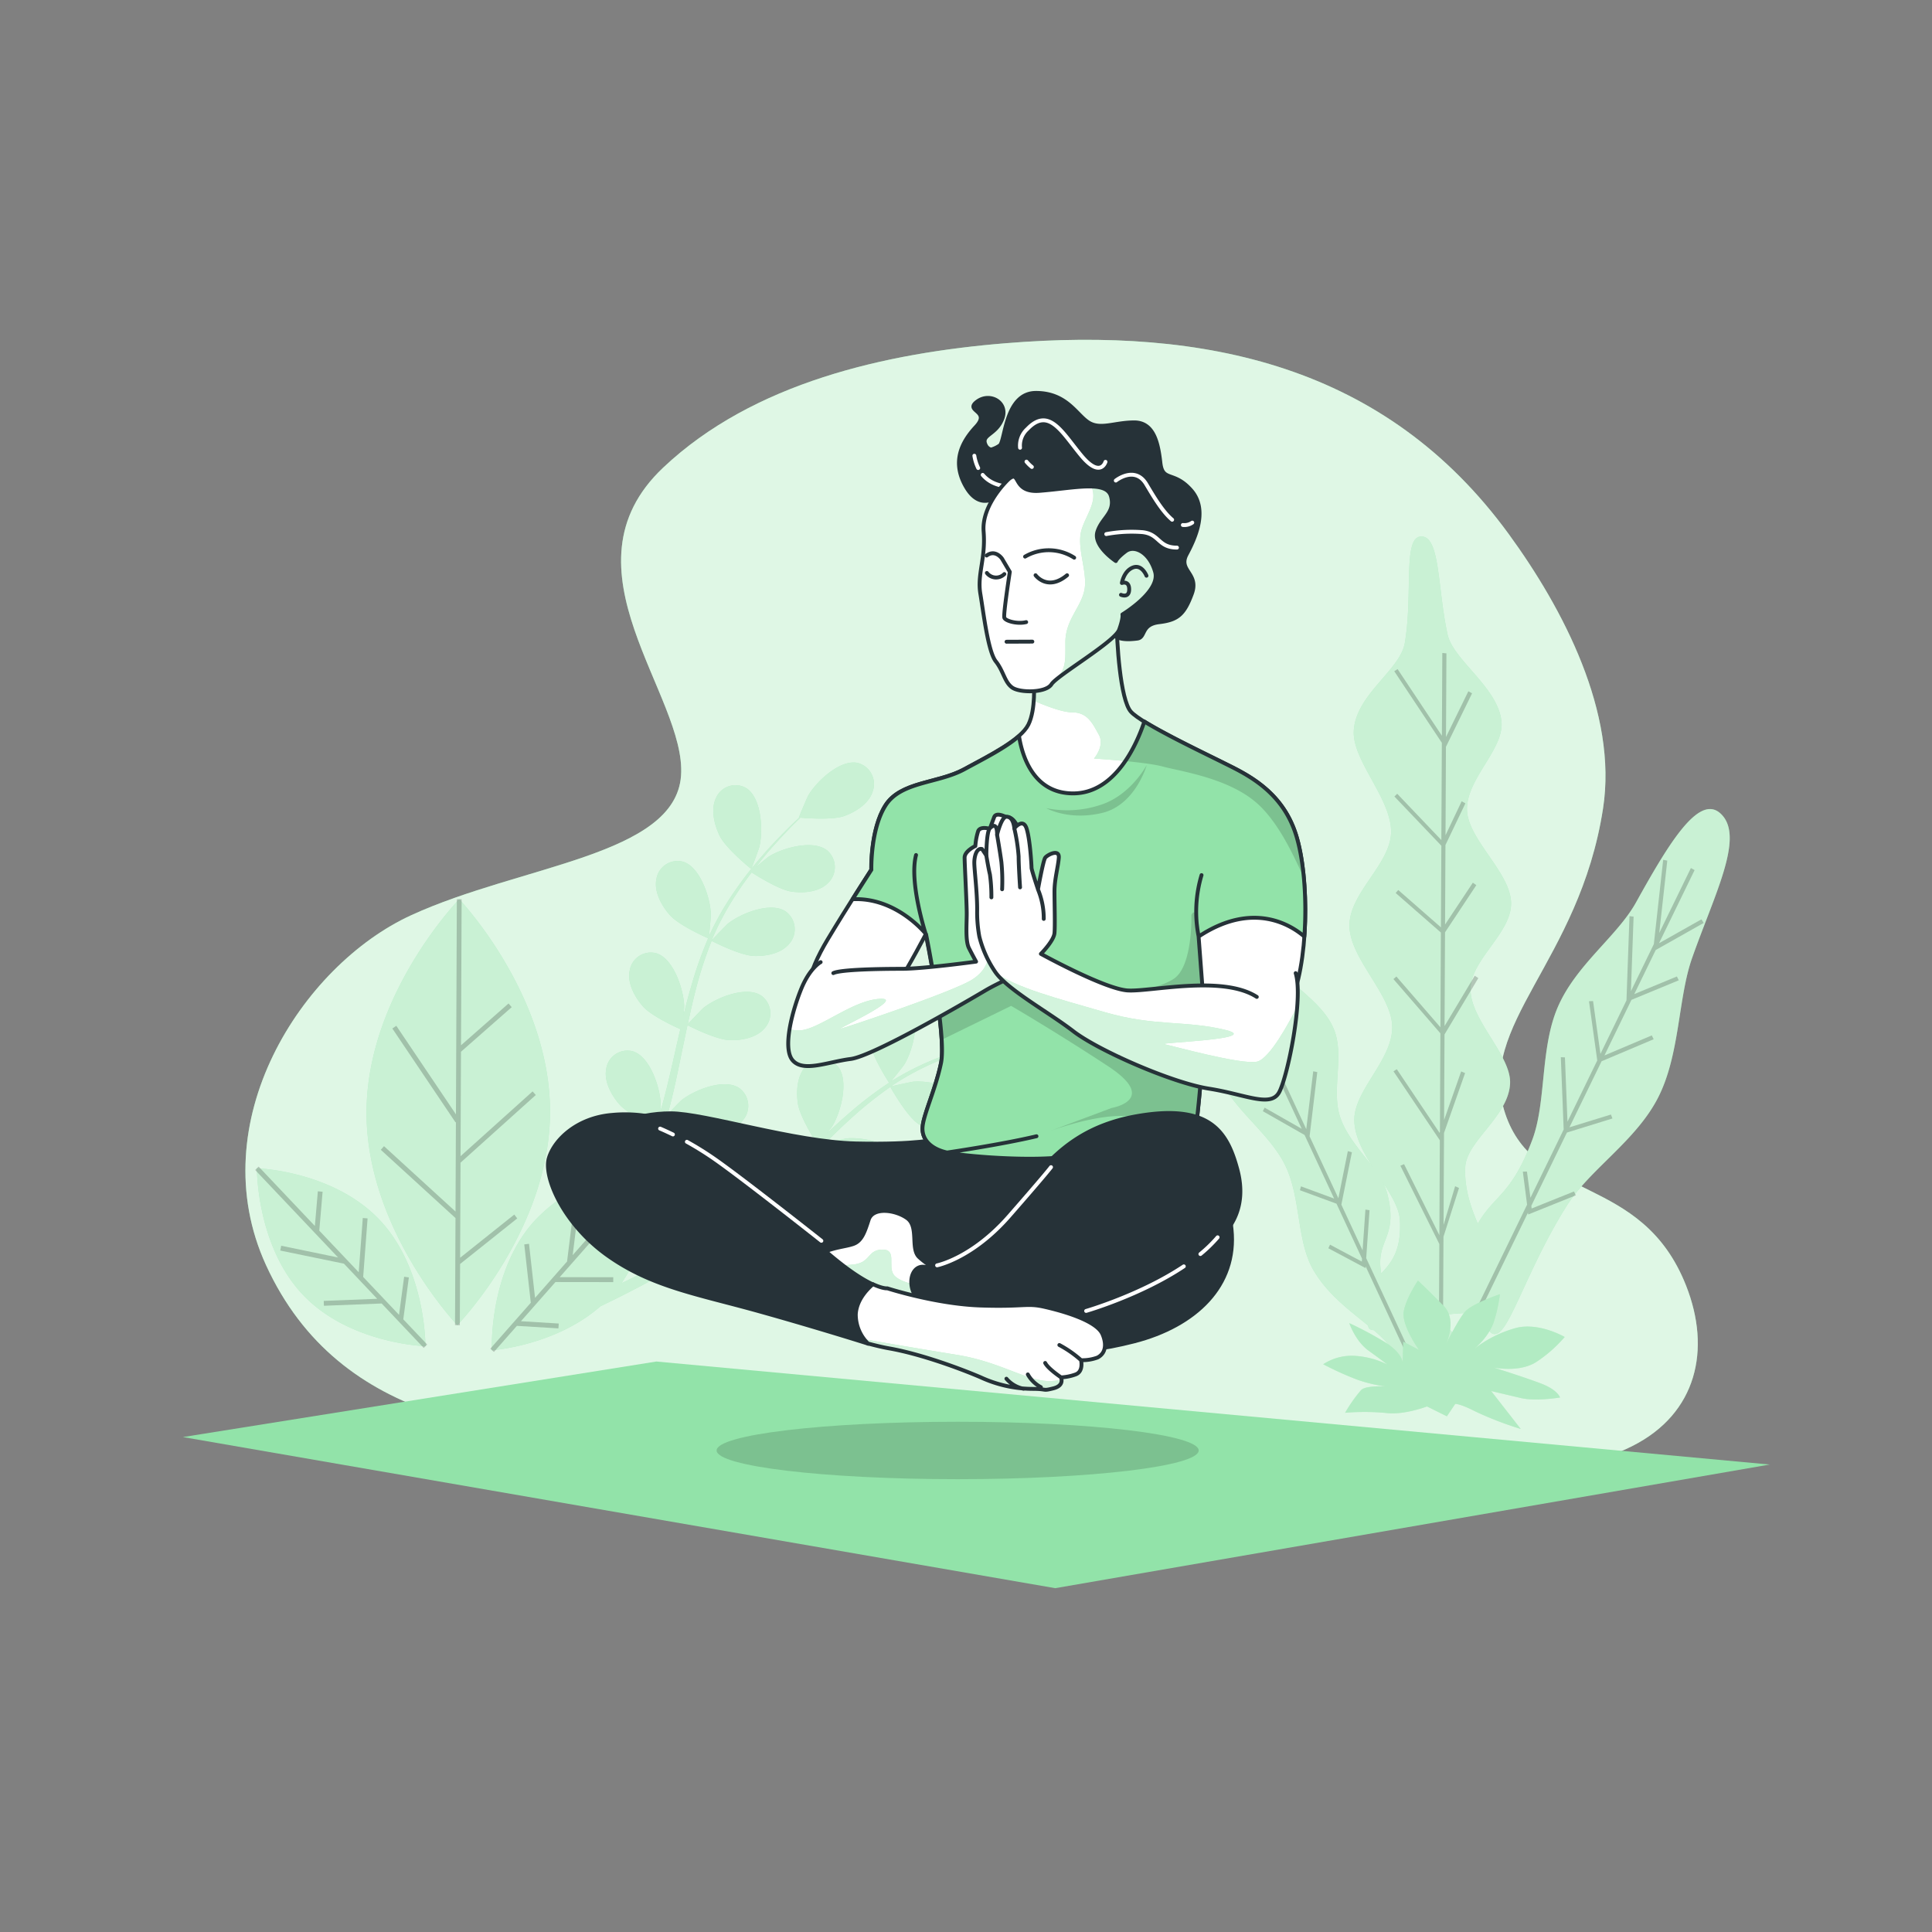 <svg xmlns="http://www.w3.org/2000/svg" viewBox="0 0 500 500"><rect x="0" y="0" width="500" height="500" fill="#808080" stroke="none"/><defs><clipPath id="a"><path fill="#fff" stroke="#263238" stroke-linecap="round" stroke-linejoin="round" d="M267.55 176.53s.56 7.06-1.41 11-9.89 7.91-16.67 11.58-16.38 3.11-20.33 9.32-3.67 16.66-3.67 16.66-6.22 9.61-11.3 18.08-7.91 17.23-1.41 22 14.4-2.26 18.64-9 8.19-14.4 8.19-14.4 5.41 26.23 3.95 33.32-4.8 13.84-4.8 17 2.54 5.37 6.5 6.21 17.51 2 26.83 1.42 35.87-2.26 37-5.94 2.82-29.09 2.82-29.09 16.66 5.65 21.75-4.51 5.36-33 1.69-44.35-13-15.53-18.64-18.35-21.18-10.17-24-13.28-3.69-18.41-3.69-23.49-.56-.28-5.93 3.67-15.52 12.15-15.52 12.15z"/></clipPath><clipPath id="b"><path fill="#92e3a9" stroke="#263238" stroke-linecap="round" stroke-linejoin="round" d="M316.69 197.43c-4.4-2.21-14.82-7.16-20.53-10.7-1.88 5.64-7.4 18.6-18.44 18.6-10.18 0-13.17-9.52-14-14.85-3.38 3-9.11 5.88-14.21 8.64-6.77 3.67-16.38 3.11-20.33 9.32s-3.67 16.66-3.67 16.66-2.1 3.25-4.85 7.62c11.41-.57 19 9.05 19 9.05s5.34 26.23 3.88 33.32-4.8 13.84-4.8 17 2.54 5.37 6.5 6.21 17.51 2 26.83 1.42 35.87-2.26 37-5.94 2.82-29.09 2.82-29.09l-1.69-22.31c14.19-9.38 24.11-2.81 27.36 0 .7-9.59-.1-20-2.23-26.56-3.67-11.33-12.99-15.57-18.64-18.39z"/></clipPath><clipPath id="c"><path fill="#fff" stroke="#263238" stroke-linecap="round" stroke-linejoin="round" d="M212.38 249s-2.79 1.48-5 6.87-5 15.4-2.23 18.56 9.1.37 15-.37 30.63-15.22 34.71-17.64 7.43-3.34 8.73-5.57.93-10.21 1.11-14.11-.74-21.35-.74-21.35-1.3-4.27-3.53-3.9c0 0-2.6-1.48-3.15 0l-1.12 3s-2.41-.74-3 .56a16.49 16.49 0 0 0-.74 3.9s-2.78 1.3-2.78 3 .55 11.7.55 14.48-.37 7.06.56 8.91 1.86 3.53 1.86 3.53-13.56 1.86-19.31 1.86-15.78.18-17.64 1.11"/></clipPath><clipPath id="d"><path fill="#fff" stroke="#263238" stroke-linecap="round" stroke-linejoin="round" d="M325.26 258c-8.91-5.75-27.48-1.3-33.42-1.67s-22.46-9.47-22.46-9.47 3.34-3.34 3.52-5.38 0-7.61 0-10.77.93-6.31 1.12-8.72-3-.75-3.53 0-1.86 8.16-1.86 8.16-1.67-5-1.67-5.56-.37-7.43-1.3-10.22-3.15 0-3.15 0c-.19-1.67-.75-3-2.05-3s-2.41 4.65-2.41 4.65c0-2.79-.93-2.6-1.86-1.68s-.92 7.06-.92 7.06l-1.12-1.67c-1.3-.37-2 1.67-2 3.53s.74 7.42.74 12.06a34.75 34.75 0 0 0 .56 7.06 28.46 28.46 0 0 0 4.08 9.1c3.16 4.64 13.74 10.39 20.24 15.4s25.62 13.37 35.09 14.86 16 5 18.19.93 6.31-24.14 4.27-30.82"/></clipPath><clipPath id="e"><path fill="#fff" stroke="#263238" stroke-linecap="round" stroke-linejoin="round" d="M243.38 329a21.34 21.34 0 0 1-5.57-3.71c-2.22-2.23 0-7.8-3-10s-8.91-3-10 .38-1.86 5.57-4.09 6.31-4.82.74-8.91 2.6-4.08 8.54-4.08 8.54a113 113 0 0 1 23 5.57c10.77 4.08 15.59 1.85 15.59 1.85s.41-7.49-2.94-11.54z"/></clipPath><clipPath id="f"><path fill="#fff" stroke="#263238" stroke-linecap="round" stroke-linejoin="round" d="M270.49 338.25c-4.83-1.12-5.2 0-16.71-.38s-24.13-4.45-24.13-4.45-1.08.16-3.74-1.07c-1.92 1.66-4.22 4.33-4.43 7.75a10.48 10.48 0 0 0 3.15 7.6c2 .53 3.93 1 5.76 1.31 8.17 1.49 18.19 5.2 23.39 7.43a32.42 32.42 0 0 0 13.37 3c4.08 0 2.49.61 5.47-.14s1.95-2.83 1.95-2.83a13.07 13.07 0 0 0 3.72-.74c2.22-.75 1.48-3.72 1.48-3.72a11.14 11.14 0 0 0 4.28-.69c2.27-1.19 2.27-3.69 1.29-6-1.48-3.5-10.02-5.96-14.85-7.07z"/></clipPath><clipPath id="g"><path fill="#fff" stroke="#263238" stroke-linecap="round" stroke-linejoin="round" d="M261.05 124s-7.06 6.49-6.49 13.55-1.7 11-.85 16.1 2 15 4 17.51 2.26 5.37 4.24 6.78 8.76 1.41 10.17-.85 16.38-11 17.51-14.12.85-3.95.85-3.95 9.88-5.93 8.47-11-5.37-7.06-7.63-5.36-2.54 2.54-2.54 2.54-5.91-3.89-4.78-7.56 4.66-4.93 3.53-9.17-9.58-2.12-18.57-1.43c-7.09.52-4.76-5.64-7.91-3.04z"/></clipPath></defs><path fill="#92e3a9" d="M112.62 365.76c-18.4-6.17-34.18-17.41-43.79-38.38-16.83-36.83 9.17-77.49 37.6-90.53s68.28-15.35 69.82-36.07-32.25-53.71-4.6-79.78c23.3-22 57.58-29.64 88.57-32.17 51.59-4.22 98.34 5.64 130.23 49.37 14.08 19.31 28.23 46.24 24.42 71-6.14 39.9-33 56-25.32 79s35.29 15.35 46.8 44.5c6.57 16.63 2.72 33.08-13.76 41.46-18.74 9.53-41.13 4.83-61.17 4.57-31.87-.41-63.75-1.24-95.62-2.14q-40.05-1.11-80.1-2.52c-24.38-.78-49.7-.47-73.08-8.31z"/><path fill="#fff" d="M112.62 365.76c-18.4-6.17-34.18-17.41-43.79-38.38-16.83-36.83 9.17-77.49 37.6-90.53s68.28-15.35 69.82-36.07-32.25-53.71-4.6-79.78c23.3-22 57.58-29.64 88.57-32.17 51.59-4.22 98.34 5.64 130.23 49.37 14.08 19.31 28.23 46.24 24.42 71-6.14 39.9-33 56-25.32 79s35.29 15.35 46.8 44.5c6.57 16.63 2.72 33.08-13.76 41.46-18.74 9.53-41.13 4.83-61.17 4.57-31.87-.41-63.75-1.24-95.62-2.14q-40.05-1.11-80.1-2.52c-24.38-.78-49.7-.47-73.08-8.31z" opacity=".7"/><path fill="#92e3a9" d="M445.91 211.21c-5.65-6.79-13.66 6.39-22.51 22.34-4.85 8.74-15.59 16.19-20.28 27.17-4.56 10.69-2.91 24.5-6.56 34.25-5.39 14.38-9.82 14.26-14.1 21.71-1.89-4.3-3.55-9.44-3.25-14.73.39-6.72 11.35-13.16 11.6-21.69C391 273 380.52 264 380.57 256c0-7.61 10.64-14.53 10.5-22.33s-11-16.26-11.4-23.83c-.41-8.15 9.64-15.87 8.91-23.14-.88-8.75-12.5-15.9-13.94-22.46-2.66-12.09-1.88-25.63-6.91-25.4-4.74.22-2 14.91-4.17 27.57-1.19 7-12.6 13.28-13.2 22.61-.5 7.82 9.82 17.66 9.65 26.43-.16 8.19-10.83 15.64-10.77 24.13s10.85 17.71 11.06 26c.23 8.76-10.12 16.66-9.8 24.61.17 4.06 2.35 8.06 4.79 11.89-3.05-4.1-7-8.32-8.52-13.17-2.22-6.94 1.23-15.8-1.57-22.56-3-7.33-11.95-11.67-15.58-17.41-4.85-7.65-6.84-17.85-12.63-19.71-8.92-2.88-7.57 8.32-4.11 22.28 1.83 7.4-1.11 17.78 2.73 27.24 3.29 8.12 12.92 14.47 17 22.83s2.93 19.4 7.2 26.94c3.56 6.27 9.4 10.57 14.17 14.46l.28.77a1.51 1.51 0 0 0 1.22.47 29.08 29.08 0 0 1 4.37 4.38c2.42 3.2-.28 9.45 1.27 11 4.26 4.29 4.48.78 4.22-2.93-.15-2.15 4.82-5.61 4.52-8.82a2.17 2.17 0 0 1 .93-.84c1.68-.38 9.36 6.12 10.4 4 .77-1.54-8.54-8-8-10 .38-1.41 6.91-.93 10-1.55a1.06 1.06 0 0 1 .24.23c.91 1.18 1.37 6.42 4 5.45 3.5-1.3 8.22-17.55 18.06-33.11 5.93-9.38 17.84-16.73 23.58-27.89s5.16-25.78 8.86-36.25c5.71-16.19 13.15-30.44 7.98-36.68zm-83.61 104.6c.42 7.93-2.27 11-4.84 13.77-1.58-9 4.59-9 1.53-20.8a13.42 13.42 0 0 0-1.24-3c2.34 3.58 4.39 6.96 4.55 10.03zm3.93 26.78a2.09 2.09 0 0 1 .27 1.63c-1-.57-2-1.12-2.92-1.69 1.3-.26 2.31-.34 2.65.06z"/><path fill="#fff" d="M445.91 211.21c-5.65-6.79-13.66 6.39-22.51 22.34-4.85 8.74-15.59 16.19-20.28 27.17-4.56 10.69-2.91 24.5-6.56 34.25-5.39 14.38-9.82 14.26-14.1 21.71-1.89-4.3-3.55-9.44-3.25-14.73.39-6.72 11.35-13.16 11.6-21.69C391 273 380.52 264 380.57 256c0-7.61 10.64-14.53 10.5-22.33s-11-16.26-11.4-23.83c-.41-8.15 9.64-15.87 8.91-23.14-.88-8.75-12.5-15.9-13.94-22.46-2.66-12.09-1.88-25.63-6.91-25.4-4.74.22-2 14.91-4.17 27.57-1.19 7-12.6 13.28-13.2 22.61-.5 7.82 9.82 17.66 9.65 26.43-.16 8.19-10.83 15.64-10.77 24.13s10.85 17.71 11.06 26c.23 8.76-10.12 16.66-9.8 24.61.17 4.06 2.35 8.06 4.79 11.89-3.05-4.1-7-8.32-8.52-13.17-2.22-6.94 1.23-15.8-1.57-22.56-3-7.33-11.95-11.67-15.58-17.41-4.85-7.65-6.84-17.85-12.63-19.71-8.92-2.88-7.57 8.32-4.11 22.28 1.83 7.4-1.11 17.78 2.73 27.24 3.29 8.12 12.92 14.47 17 22.83s2.93 19.4 7.2 26.94c3.56 6.27 9.4 10.57 14.17 14.46l.28.77a1.51 1.51 0 0 0 1.22.47 29.08 29.08 0 0 1 4.37 4.38c2.42 3.2-.28 9.45 1.27 11 4.26 4.29 4.48.78 4.22-2.93-.15-2.15 4.82-5.61 4.52-8.82a2.17 2.17 0 0 1 .93-.84c1.68-.38 9.36 6.12 10.4 4 .77-1.54-8.54-8-8-10 .38-1.41 6.91-.93 10-1.55a1.06 1.06 0 0 1 .24.23c.91 1.18 1.37 6.42 4 5.45 3.5-1.3 8.22-17.55 18.06-33.11 5.93-9.38 17.84-16.73 23.58-27.89s5.16-25.78 8.86-36.25c5.71-16.19 13.15-30.44 7.98-36.68zm-83.61 104.6c.42 7.93-2.27 11-4.84 13.77-1.58-9 4.59-9 1.53-20.8a13.42 13.42 0 0 0-1.24-3c2.34 3.58 4.39 6.96 4.55 10.03zm3.93 26.78a2.09 2.09 0 0 1 .27 1.63c-1-.57-2-1.12-2.92-1.69 1.3-.26 2.31-.34 2.65.06z" opacity=".5"/><path d="m377.59 307.46-1-.47-3 10.03.12-23.81 5.45-15.5-1.01-.43-4.42 12.59.11-22.16 8.75-14.58-.93-.61-7.81 13.03.12-24.26 8.1-12.21-.9-.64-7.19 10.83.1-20.58 5.16-10.78-.96-.54-4.18 8.79.11-22.89 6.76-13.84-.96-.53-5.79 11.84.11-21.65-1.06-.1-.11 21.42-11.46-17.24-.87.54 12.32 18.53-.13 25.17-11.42-11.98-.73.7 12.15 12.74-.11 21.13-11.05-9.67-.66.78 11.7 10.23-.12 24.53-11.39-13.14-.77.66 12.15 14.03-.12 25.52-.09.24-11.07-16.47-.86.54 12 17.86-.12 24.56-9.14-18.39-.95.41 10.08 20.26-.15 30.03 1.06.1.16-32.01 4.02-12.61zm56.87-53.76-.48-.99-11.03 4.56 5.55-11.41 12.41-7-.58-.94-10.98 6.19 9.21-18.93-.96-.53-8.19 16.81 2.08-18.73-1.06-.22-2.42 21.83-5.93 12.19.69-19.31-1.06-.13-.78 21.81-6.74 13.85-1.91-13.68-1.05.05 2.14 15.32-7.71 15.85-.66-16.64-1.06-.05.74 18.71-8.6 17.67-.91-6.78-1.06.02 1.1 8.54-13.81 28.39.97.54 13.07-26.87.05.49 12.33-4.96-.47-1-10.97 4.41-.07-.72 9.21-18.94 11.78-3.64-.39-1.02-10.74 3.31 8.32-17.1 13.48-5.7-.49-.99-12.25 5.19 6.99-14.39 12.24-5.06zm-80.03 59.5-1.06-.16-.73 10.56-5.5-11.84 2.73-13.55-1.05-.3-2.45 12.2-7.45-16.03 1.99-16.62-1.05-.21-1.8 14.98-6.19-13.32.62.26.89-16.36-1.06-.15-.82 14.98-.27-.11-6.97-15 1.34-15.33-1.06-.19-1.19 13.57-7.34-15.8-.96.38 7.81 16.8-8.55-5.26-.49.9 9.82 6.04 6.18 13.31-8.13-3.35-.32.98 9.1 3.75 6.41 13.8-9.6-5.47-.46.92 10.8 6.15 7.65 16.46-8.57-3.16-.28 1 9.47 3.49 6.6 14.21-.05.77-8.23-4.38-.43.93 9.62 5.13.03-.44 12.61 27.14.96-.38-13.43-28.89.86-12.41z" opacity=".2"/><path fill="#92e3a9" d="M363 353.49s.94-3.09-5.64-6.77a88.62 88.62 0 0 0-8.16-4.29s1.55 4.63 4.95 7.09 4.85 3.58 4.85 3.58a22.24 22.24 0 0 0-8.79-2.23 13.54 13.54 0 0 0-7.77 2.2 81 81 0 0 0 8.85 4 35.22 35.22 0 0 0 11.23 2s-8.58-1-10.26.67a37.88 37.88 0 0 0-4.15 5.89 59.54 59.54 0 0 1 10.63.05c4.55.6 10.57-1.69 10.57-1.69l5.14 2.55 2.16-3.21s1.21-.11 5.3 2a88.62 88.62 0 0 0 11.65 4.48l-7.65-9.81 7.73 1.82c3.87.91 10.1-.15 10.1-.15s-.59-1.95-4.83-3.58-12.34-4.17-12.34-4.17 6.67 1.41 11.1-1.49a35.07 35.07 0 0 0 7.27-6.42s-6.32-3.72-12.28-2.42a30.66 30.66 0 0 0-11.14 5.51s3.9-3.11 5.15-7.24a38.12 38.12 0 0 0 1.5-6.91s-7.23 2.41-9.07 4.58-4.94 8.47-4.94 8.47 3.1-6.3-.52-10-6.67-6.58-6.67-6.58-3.05 4.43-3.68 8 3.95 9.94 3.95 9.94l-4.08-2.14z"/><path fill="#fff" d="M363 353.49s.94-3.09-5.64-6.77a88.62 88.62 0 0 0-8.16-4.29s1.55 4.63 4.95 7.09 4.85 3.58 4.85 3.58a22.24 22.24 0 0 0-8.79-2.23 13.54 13.54 0 0 0-7.77 2.2 81 81 0 0 0 8.85 4 35.22 35.22 0 0 0 11.23 2s-8.58-1-10.26.67a37.88 37.88 0 0 0-4.15 5.89 59.54 59.54 0 0 1 10.63.05c4.55.6 10.57-1.69 10.57-1.69l5.14 2.55 2.16-3.21s1.21-.11 5.3 2a88.62 88.62 0 0 0 11.65 4.48l-7.65-9.81 7.73 1.82c3.87.91 10.1-.15 10.1-.15s-.59-1.95-4.83-3.58-12.34-4.17-12.34-4.17 6.67 1.41 11.1-1.49a35.07 35.07 0 0 0 7.27-6.42s-6.32-3.72-12.28-2.42a30.66 30.66 0 0 0-11.14 5.51s3.9-3.11 5.15-7.24a38.12 38.12 0 0 0 1.5-6.91s-7.23 2.41-9.07 4.58-4.94 8.47-4.94 8.47 3.1-6.3-.52-10-6.67-6.58-6.67-6.58-3.05 4.43-3.68 8 3.95 9.94 3.95 9.94l-4.08-2.14z" opacity=".3"/><path fill="#92e3a9" d="M194.4 224.87s-6.45-5.17-8.11-8.5c-1.4-2.83-2.42-6.83-1-9.84a5.49 5.49 0 0 1 7.84-2.56c4 2.51 4.4 11.07 3.39 15.19-.06.36-2.05 5.77-2.12 5.71zM254.06 268c-.27.25-4.87 3.64-4.9 3.56s-2.57-7.94-2.14-11.64c.36-3.15 1.68-7.06 4.53-8.76a5.49 5.49 0 0 1 7.93 2.27c1.95 4.34-2.34 11.72-5.42 14.57zm-135.21-35.28s23.62 24.78 23.5 55.22-24 55-24 55-23.62-24.78-23.49-55.22 23.99-55 23.99-55z"/><path fill="#92e3a9" d="M152.53 306.17a8.55 8.55 0 0 1-.85-1.09c-1.72-2.65-3.19-6.5-2.08-9.67a5.51 5.51 0 0 1 7.5-3.46c3.21 1.54 4.78 6.77 5.12 11.05 1.28-.3 2.43-.53 3.42-.7.43-1 .85-1.94 1.28-2.93s.8-2 1.21-3.05c.56-1.52 1.07-3.12 1.58-4.71-1.87-.85-7.31-3.44-9.34-5.72s-4.11-5.94-3.49-9.23a5.54 5.54 0 0 1 6.9-4.58c4.48 1.36 7.12 9.51 7.21 13.75 0 .14-.07 1-.16 2.1.45-1.57.91-3.13 1.31-4.74 1.16-4.56 2.19-9.24 3.25-13.92.22-1 .45-1.95.68-2.92-1.58-.71-7.5-3.46-9.62-5.84s-4.12-5.94-3.5-9.24a5.54 5.54 0 0 1 6.9-4.57c4.49 1.35 7.12 9.5 7.22 13.74 0 .16-.09 1.23-.2 2.43.61-2.54 1.25-5.06 2-7.54a101.38 101.38 0 0 1 4.41-12.51c-.56-.24-7.56-3.33-9.92-6-2.09-2.35-4.11-5.94-3.5-9.23a5.55 5.55 0 0 1 6.91-4.58c4.48 1.36 7.12 9.51 7.21 13.75 0 .3-.34 4.18-.51 5.56l.06-.14a72.86 72.86 0 0 1 6.43-11.29 99.07 99.07 0 0 1 7.09-9.17c2.33-2.72 4.63-5.07 6.67-7.14 1.12-1.1 2.16-2.1 3.14-3h-.1c-.08 0 2.19-5.3 2.37-5.62 2.1-3.68 8.27-9.52 12.84-8.51a5.64 5.64 0 0 1 3.88 7.39c-1 3.19-4.5 5.34-7.44 6.37s-9.63.55-11.27.4c-1 1-2.06 2-3.2 3.21-2 2.1-4.24 4.5-6.5 7.26-.6.74-1.22 1.56-1.83 2.34 1.3-1.1 3.11-2.58 3.3-2.7 3.53-2.28 11.66-4.58 15.26-1.54a5.68 5.68 0 0 1 .09 8.37c-2.35 2.36-6.41 2.64-9.5 2.18s-9-4.14-10.23-4.95c-1.33 1.74-2.66 3.57-3.94 5.56a72.45 72.45 0 0 0-6.11 11.29c-.1.23-.17.47-.26.7.55-.65 3.83-4 4.09-4.23 3.26-2.66 11.09-5.85 15-3.23a5.68 5.68 0 0 1 1 8.31c-2.08 2.6-6.09 3.33-9.21 3.22-3.59-.13-10.67-3.76-10.93-3.9a100 100 0 0 0-4 12.19c-.81 3.07-1.5 6.21-2.17 9.37.74-.84 3.79-4 4-4.17 3.26-2.66 11.09-5.85 15-3.23a5.68 5.68 0 0 1 1 8.31c-2.08 2.6-6.09 3.34-9.2 3.22-3.51-.13-10.31-3.58-10.88-3.87-.31 1.43-.61 2.87-.91 4.31-1 4.7-1.89 9.41-3 14-.37 1.6-.79 3.16-1.21 4.74 1.15-1.22 3.27-3.4 3.48-3.56 3.25-2.66 11.09-5.85 15-3.24a5.69 5.69 0 0 1 1 8.32c-2.09 2.6-6.09 3.33-9.21 3.22s-8.91-2.89-10.53-3.7c-.71 2.61-1.47 5.18-2.34 7.68-.39 1.06-.73 2.18-1.17 3.18l-.66 1.6c.58-.07.91-.09.91-.09s.06 1.48-.08 3.9c3.44-2.49 8.39-4.63 11.62-3.13a5.68 5.68 0 0 1 2.22 8.07 7.13 7.13 0 0 1-.72 1 22 22 0 0 1-4.44 10.05c-.18.21-2.51 2.4-3.73 3.49 1.18-.65 2.35-1.29 3.56-2 1.76-1 3.58-2.09 5.35-3.15l2.73-1.77c.93-.58 1.76-1.25 2.66-1.88 1.3-.95 2.59-2 3.88-3-1.1-1.75-4.23-7-4.69-10s-.21-7.27 2.1-9.67a5.48 5.48 0 0 1 8.24.06c3 3.64.78 11.91-1.45 15.51-.07.11-.62.82-1.28 1.66 1.23-1.06 2.46-2.11 3.67-3.22 3.44-3.16 6.84-6.48 10.27-9.79l2.15-2.06c-.93-1.47-4.38-7.08-4.85-10.26s-.21-7.27 2.09-9.67a5.48 5.48 0 0 1 8.24.06c3 3.64.78 11.91-1.44 15.51-.08.13-.74 1-1.48 1.91 1.89-1.77 3.79-3.52 5.73-5.19a97.71 97.71 0 0 1 10.47-8c-.34-.52-4.51-7-5-10.55-.47-3.13-.21-7.26 2.09-9.66a5.48 5.48 0 0 1 8.24.05c3 3.65.78 11.92-1.44 15.51-.16.26-2.56 3.3-3.45 4.36l.13-.09a72.18 72.18 0 0 1 11.49-5.82 98.93 98.93 0 0 1 10.84-3.58c3.43-1 6.61-1.64 9.44-2.21 1.53-.3 2.94-.55 4.26-.76l-.08-.06c-.07-.06 4.7-3.2 5-3.36 3.75-1.89 12.07-3.31 15.33.1a5.67 5.67 0 0 1-.77 8.33c-2.59 2.09-6.65 1.94-9.67 1.15s-8.33-4.94-9.62-6c-1.36.25-2.81.53-4.41.88-2.81.63-6 1.37-9.36 2.41-.9.28-1.86.61-2.8.92 1.69-.18 4-.4 4.23-.4 4.17.08 12.2 2.72 13.56 7.27a5.64 5.64 0 0 1-4.47 7c-3.24.64-6.78-1.4-9.11-3.52s-5.24-8.48-5.84-9.86c-2.06.71-4.16 1.49-6.31 2.43a70.26 70.26 0 0 0-11.22 6c-.21.14-.4.3-.61.44.82-.23 5.39-1.21 5.72-1.24 4.16-.39 12.42 1.34 14.26 5.72a5.64 5.64 0 0 1-3.68 7.49c-3.15 1-6.89-.63-9.43-2.48-2.92-2.12-6.86-9.12-7-9.39a99.42 99.42 0 0 0-9.95 7.94c-2.34 2.1-4.62 4.33-6.89 6.59 1.07-.28 5.32-1.18 5.63-1.21 4.16-.39 12.43 1.34 14.26 5.71a5.64 5.64 0 0 1-3.68 7.49c-3.15 1-6.89-.63-9.42-2.47-2.86-2.08-6.66-8.77-7-9.33l-3.09 3.08c-3.34 3.39-6.69 6.8-10.09 10.06-1.17 1.13-2.37 2.2-3.57 3.27 1.61-.37 4.57-1 4.83-1 4.16-.39 12.42 1.34 14.26 5.72a5.64 5.64 0 0 1-3.68 7.49c-3.15 1-6.89-.63-9.43-2.48s-5.86-7.4-6.78-9c-2 1.78-4 3.49-6.11 5.09-.91.66-1.8 1.4-2.71 2l-2.68 1.83c-1.88 1.18-3.62 2.28-5.4 3.34-.89.54-1.75 1-2.62 1.54 1.58-.63 4.1-1.58 4.34-1.64 4.06-1 12.48-.59 14.95 3.45a5.66 5.66 0 0 1-2.52 8c-3 1.47-6.9.43-9.69-1-3.07-1.58-7.68-7.39-8.25-8.1a259.04 259.04 0 0 1-6.23 3.51c-5.3 2.88-9.93 5.18-13.52 6.9-11.67 10.25-28.09 11.38-28.09 11.38s-.86-20 10.72-33.14a40.48 40.48 0 0 1 14.52-10.14zm20.83 19.49c-.36-.82-3.16-7.17-3.35-10.75-.65-.12-1.3-.26-1.93-.41a46.73 46.73 0 0 1-7.25 17.6c2.12-1 4.42-2.16 6.86-3.42 1.81-.93 3.72-1.95 5.67-3.02zM66.49 302.35s19.67.61 31.72 13.33 11.89 32.72 11.89 32.72-19.67-.61-31.72-13.33-11.89-32.72-11.89-32.72z"/><g fill="#fff" opacity=".5"><path d="M194.4 224.87s-6.45-5.17-8.11-8.5c-1.4-2.83-2.42-6.83-1-9.84a5.49 5.49 0 0 1 7.84-2.56c4 2.51 4.4 11.07 3.39 15.19-.06.36-2.05 5.77-2.12 5.71zM254.06 268c-.27.25-4.87 3.64-4.9 3.56s-2.57-7.94-2.14-11.64c.36-3.15 1.68-7.06 4.53-8.76a5.49 5.49 0 0 1 7.93 2.27c1.95 4.34-2.34 11.72-5.42 14.57zm-135.21-35.28s23.62 24.78 23.5 55.22-24 55-24 55-23.62-24.78-23.49-55.22 23.99-55 23.99-55z"/><path d="M152.53 306.17a8.55 8.55 0 0 1-.85-1.09c-1.72-2.65-3.19-6.5-2.08-9.67a5.51 5.51 0 0 1 7.5-3.46c3.21 1.54 4.78 6.77 5.12 11.05 1.28-.3 2.43-.53 3.42-.7.43-1 .85-1.94 1.28-2.93s.8-2 1.21-3.05c.56-1.52 1.07-3.12 1.58-4.71-1.87-.85-7.31-3.44-9.34-5.72s-4.11-5.94-3.49-9.23a5.54 5.54 0 0 1 6.9-4.58c4.48 1.36 7.12 9.51 7.21 13.75 0 .14-.07 1-.16 2.1.45-1.57.91-3.13 1.31-4.74 1.16-4.56 2.19-9.24 3.25-13.92.22-1 .45-1.95.68-2.92-1.58-.71-7.5-3.46-9.62-5.84s-4.12-5.94-3.5-9.24a5.54 5.54 0 0 1 6.9-4.57c4.49 1.35 7.12 9.5 7.22 13.74 0 .16-.09 1.23-.2 2.43.61-2.54 1.25-5.06 2-7.54a101.38 101.38 0 0 1 4.41-12.51c-.56-.24-7.56-3.33-9.92-6-2.09-2.35-4.11-5.94-3.5-9.23a5.55 5.55 0 0 1 6.91-4.58c4.48 1.36 7.12 9.51 7.21 13.75 0 .3-.34 4.18-.51 5.56l.06-.14a72.86 72.86 0 0 1 6.43-11.29 99.07 99.07 0 0 1 7.09-9.17c2.33-2.72 4.63-5.07 6.67-7.14 1.12-1.1 2.16-2.1 3.14-3h-.1c-.08 0 2.19-5.3 2.37-5.62 2.1-3.68 8.27-9.52 12.84-8.51a5.64 5.64 0 0 1 3.88 7.39c-1 3.19-4.5 5.34-7.44 6.37s-9.63.55-11.27.4c-1 1-2.06 2-3.2 3.21-2 2.1-4.24 4.5-6.5 7.26-.6.74-1.22 1.56-1.83 2.34 1.3-1.1 3.11-2.58 3.3-2.7 3.53-2.28 11.66-4.58 15.26-1.54a5.68 5.68 0 0 1 .09 8.37c-2.35 2.36-6.41 2.64-9.5 2.18s-9-4.14-10.23-4.95c-1.33 1.74-2.66 3.57-3.94 5.56a72.45 72.45 0 0 0-6.11 11.29c-.1.23-.17.47-.26.7.55-.65 3.83-4 4.09-4.23 3.26-2.66 11.09-5.85 15-3.23a5.68 5.68 0 0 1 1 8.31c-2.08 2.6-6.09 3.33-9.21 3.22-3.59-.13-10.67-3.76-10.93-3.9a100 100 0 0 0-4 12.19c-.81 3.07-1.5 6.21-2.17 9.37.74-.84 3.79-4 4-4.17 3.26-2.66 11.09-5.85 15-3.23a5.68 5.68 0 0 1 1 8.31c-2.08 2.6-6.09 3.34-9.2 3.22-3.51-.13-10.31-3.58-10.88-3.87-.31 1.43-.61 2.87-.91 4.31-1 4.7-1.89 9.41-3 14-.37 1.6-.79 3.16-1.21 4.74 1.15-1.22 3.27-3.4 3.48-3.56 3.25-2.66 11.09-5.85 15-3.24a5.69 5.69 0 0 1 1 8.32c-2.09 2.6-6.09 3.33-9.21 3.22s-8.91-2.89-10.53-3.7c-.71 2.61-1.47 5.18-2.34 7.68-.39 1.06-.73 2.18-1.17 3.18l-.66 1.6c.58-.07.91-.09.91-.09s.06 1.48-.08 3.9c3.44-2.49 8.39-4.63 11.62-3.13a5.68 5.68 0 0 1 2.22 8.07 7.13 7.13 0 0 1-.72 1 22 22 0 0 1-4.44 10.05c-.18.21-2.51 2.4-3.73 3.49 1.18-.65 2.35-1.29 3.56-2 1.76-1 3.58-2.09 5.35-3.15l2.73-1.77c.93-.58 1.76-1.25 2.66-1.88 1.3-.95 2.59-2 3.88-3-1.1-1.75-4.23-7-4.69-10s-.21-7.27 2.1-9.67a5.48 5.48 0 0 1 8.24.06c3 3.64.78 11.91-1.45 15.51-.07.11-.62.82-1.28 1.66 1.23-1.06 2.46-2.11 3.67-3.22 3.44-3.16 6.84-6.48 10.27-9.79l2.15-2.06c-.93-1.47-4.38-7.08-4.85-10.26s-.21-7.27 2.09-9.67a5.48 5.48 0 0 1 8.24.06c3 3.64.78 11.91-1.44 15.51-.08.13-.74 1-1.48 1.91 1.89-1.77 3.79-3.52 5.73-5.19a97.71 97.71 0 0 1 10.47-8c-.34-.52-4.51-7-5-10.55-.47-3.13-.21-7.26 2.09-9.66a5.48 5.48 0 0 1 8.24.05c3 3.65.78 11.92-1.44 15.51-.16.26-2.56 3.3-3.45 4.36l.13-.09a72.18 72.18 0 0 1 11.49-5.82 98.93 98.93 0 0 1 10.84-3.58c3.43-1 6.61-1.64 9.44-2.21 1.53-.3 2.94-.55 4.26-.76l-.08-.06c-.07-.06 4.7-3.2 5-3.36 3.75-1.89 12.07-3.31 15.33.1a5.67 5.67 0 0 1-.77 8.33c-2.59 2.09-6.65 1.94-9.67 1.15s-8.33-4.94-9.62-6c-1.36.25-2.81.53-4.41.88-2.81.63-6 1.37-9.36 2.41-.9.28-1.86.61-2.8.92 1.69-.18 4-.4 4.23-.4 4.17.08 12.2 2.72 13.56 7.27a5.64 5.64 0 0 1-4.47 7c-3.24.64-6.78-1.4-9.11-3.52s-5.24-8.48-5.84-9.86c-2.06.71-4.16 1.49-6.31 2.43a70.26 70.26 0 0 0-11.22 6c-.21.14-.4.3-.61.44.82-.23 5.39-1.21 5.72-1.24 4.16-.39 12.42 1.34 14.26 5.72a5.64 5.64 0 0 1-3.68 7.49c-3.15 1-6.89-.63-9.43-2.48-2.92-2.12-6.86-9.12-7-9.39a99.42 99.42 0 0 0-9.95 7.94c-2.34 2.1-4.62 4.33-6.89 6.59 1.07-.28 5.32-1.18 5.63-1.21 4.16-.39 12.43 1.34 14.26 5.71a5.64 5.64 0 0 1-3.68 7.49c-3.15 1-6.89-.63-9.42-2.47-2.86-2.08-6.66-8.77-7-9.33l-3.09 3.08c-3.34 3.39-6.69 6.8-10.09 10.06-1.17 1.13-2.37 2.2-3.57 3.27 1.61-.37 4.57-1 4.83-1 4.16-.39 12.42 1.34 14.26 5.72a5.64 5.64 0 0 1-3.68 7.49c-3.15 1-6.89-.63-9.43-2.48s-5.86-7.4-6.78-9c-2 1.78-4 3.49-6.11 5.09-.91.66-1.8 1.4-2.71 2l-2.68 1.83c-1.88 1.18-3.62 2.28-5.4 3.34-.89.54-1.75 1-2.62 1.54 1.58-.63 4.1-1.58 4.34-1.64 4.06-1 12.48-.59 14.95 3.45a5.66 5.66 0 0 1-2.52 8c-3 1.47-6.9.43-9.69-1-3.07-1.58-7.68-7.39-8.25-8.1a259.04 259.04 0 0 1-6.23 3.51c-5.3 2.88-9.93 5.18-13.52 6.9-11.67 10.25-28.09 11.38-28.09 11.38s-.86-20 10.72-33.14a40.48 40.48 0 0 1 14.52-10.14zm20.83 19.49c-.36-.82-3.16-7.17-3.35-10.75-.65-.12-1.3-.26-1.93-.41a46.73 46.73 0 0 1-7.25 17.6c2.12-1 4.42-2.16 6.86-3.42 1.81-.93 3.72-1.95 5.67-3.02zM66.49 302.35s19.67.61 31.72 13.33 11.89 32.72 11.89 32.72-19.67-.61-31.72-13.33-11.89-32.72-11.89-32.72z"/></g><path d="m117.88 315.23-19.33-17.66.83-.94 18.51 16.92.1-23.15-.1.07-16.35-24.29 1.02-.71L118 288.4l.23-55.68h1.24l-.16 37.8 12.3-10.82.82.95-13.13 11.54-.11 27.03 18.65-16.77.82.94-19.48 17.51-.1 24.61 14.01-11.18.77.99-14.79 11.8-.07 15.84-1.24-.01.12-27.72zm17.8 6.82 1.23-.15 1.56 13.99 8.3-9.43h-.01l2.1-16.93 1.23.16-1.88 15.14 20.62-23.43.93.84-14 15.9 8.86.11-.01 1.26-9.94-.13-9.82 11.15 13.86.02v1.26l-14.96-.02-8.93 10.14 9.78.6-.08 1.25-10.75-.65-5.94 6.75-.93-.84 10.47-11.89-1.69-15.1zm-46.7 4.98-16.45-3.39.25-1.24 14.72 3.04-21.46-22.65.89-.88 14.56 15.37.77-8.97 1.23.11-.86 10.07 10.21 10.77 1.05-14.04 1.24.1-1.14 15.16 9.28 9.8 1.32-9.86 1.22.17-1.44 10.85 6.18 6.52-.89.88-10.89-11.5-14.94.59-.05-1.26 13.84-.54-8.63-9.12-.01.02z" opacity=".2"/><path fill="#92e3a9" d="M169.87 352.36 47.33 371.91l225.76 39.11 184.91-32-288.13-26.66z"/><ellipse cx="247.84" cy="375.38" opacity=".15" rx="62.38" ry="7.43"/><path fill="#263238" stroke="#263238" stroke-linecap="round" stroke-linejoin="round" d="M242.64 294.8s-5.2 1.49-21.16 1.12-39-7.8-47.9-7.8-18.58 3.34-22.28 10.77-7.06 16.71 14.48 25.25 37.87 11.14 68.69 18.93 43.07 8.17 59 4.09 26.73-14.48 25.25-29-4.83-23.39-12.62-25.62-63.46 2.26-63.46 2.26z"/><path fill="#fff" d="M267.55 176.53s.56 7.06-1.41 11-9.89 7.91-16.67 11.58-16.38 3.11-20.33 9.32-3.67 16.66-3.67 16.66-6.22 9.61-11.3 18.08-7.91 17.23-1.41 22 14.4-2.26 18.64-9 8.19-14.4 8.19-14.4 5.41 26.23 3.95 33.32-4.8 13.84-4.8 17 2.54 5.37 6.5 6.21 17.51 2 26.83 1.42 35.87-2.26 37-5.94 2.82-29.09 2.82-29.09 16.66 5.65 21.75-4.51 5.36-33 1.69-44.35-13-15.53-18.64-18.35-21.18-10.17-24-13.28-3.69-18.41-3.69-23.49-.56-.28-5.93 3.67-15.52 12.15-15.52 12.15z"/><g clip-path="url(#a)"><path fill="#92e3a9" d="M335.33 215.78c-3.67-11.29-13-15.53-18.64-18.35s-21.18-10.17-24-13.28-3.69-18.36-3.69-23.44-.56-.28-5.93 3.67-15.53 12.15-15.53 12.15a36.85 36.85 0 0 1 0 4.81c3.21 1.39 7.46 3 9.83 3 4.13 0 5.37 2.89 7 5.78s-1.24 6.19-1.24 6.19 13.21.83 17.75 2.06 16.51 2.89 23.94 9.09c5.87 4.88 9.93 13.87 12.6 19.68a54 54 0 0 0-2.09-11.36z"/><path fill="#fff" d="M335.33 215.78c-3.67-11.29-13-15.53-18.64-18.35s-21.18-10.17-24-13.28-3.69-18.36-3.69-23.44-.56-.28-5.93 3.67-15.53 12.15-15.53 12.15a36.85 36.85 0 0 1 0 4.81c3.21 1.39 7.46 3 9.83 3 4.13 0 5.37 2.89 7 5.78s-1.24 6.19-1.24 6.19 13.21.83 17.75 2.06 16.51 2.89 23.94 9.09c5.87 4.88 9.93 13.87 12.6 19.68a54 54 0 0 0-2.09-11.36z" opacity=".6"/></g><path fill="none" stroke="#263238" stroke-linecap="round" stroke-linejoin="round" d="M267.55 176.53s.56 7.06-1.41 11-9.89 7.91-16.67 11.58-16.38 3.11-20.33 9.32-3.67 16.66-3.67 16.66-6.22 9.61-11.3 18.08-7.91 17.23-1.41 22 14.4-2.26 18.64-9 8.19-14.4 8.19-14.4 5.41 26.23 3.95 33.32-4.8 13.84-4.8 17 2.54 5.37 6.5 6.21 17.51 2 26.83 1.42 35.87-2.26 37-5.94 2.82-29.09 2.82-29.09 16.66 5.65 21.75-4.51 5.36-33 1.69-44.35-13-15.53-18.64-18.35-21.18-10.17-24-13.28-3.69-18.41-3.69-23.49-.56-.28-5.93 3.67-15.52 12.15-15.52 12.15z"/><path fill="#263238" stroke="#263238" stroke-linecap="round" stroke-linejoin="round" d="M307.09 143.48c2.26-4.23 5.65-11.58 1.13-16.66s-7.34-2-7.91-7.06-1.69-10.45-6.78-10.45-8.75 2-11.86 0-5.65-7.63-13.56-7.63-7.9 12.15-9.32 13.56a7.28 7.28 0 0 1-2.31 1.11 2.06 2.06 0 0 1-1.36-1.11c-1.41-2.82 2.54-2.54 4.24-6.78s-3.11-7.06-6.5-4.52 3.67 2.26-.28 6.5-6.21 9.32-2.58 15.56 7.91 2.54 7.91 2.54c.84-.56 1.6 2.62 9.13 4 7.17 1.31 12.07-1 12.64 6.88s7.6 12.29 9.58 13.42-3.11 7.35-2 10.17 4.8 2.54 7.06 2.26.85-3.67 5.65-4.24 6.49-2 8.47-7.34-3.61-5.97-1.35-10.21z"/><path fill="none" stroke="#fff" stroke-linecap="round" stroke-linejoin="round" d="M306.12 135.87a3.52 3.52 0 0 0 2.44-.62m-19.79-10.88s5-4 7.92 1c1.79 3 4.12 7 6.66 9.14m-17.05 3.71a35.83 35.83 0 0 1 9.4-.5c4.45.5 4 4 8.9 4m-38.95-22.25a9.24 9.24 0 0 0 1.4 1.38m19.05-1.33s-1.28 4.35-6.23-1.58-8.38-12.8-14-6.91a5.75 5.75 0 0 0-1.88 4.85m-10.83 5.25a11.41 11.41 0 0 1-1-3.19m9.9 7.91s-4.75.56-7.74-2.95"/><path fill="#92e3a9" d="M316.69 197.43c-4.4-2.21-14.82-7.16-20.53-10.7-1.88 5.64-7.4 18.6-18.44 18.6-10.18 0-13.17-9.52-14-14.85-3.38 3-9.11 5.88-14.21 8.64-6.77 3.67-16.38 3.11-20.33 9.32s-3.67 16.66-3.67 16.66-2.1 3.25-4.85 7.62c11.41-.57 19 9.05 19 9.05s5.34 26.23 3.88 33.32-4.8 13.84-4.8 17 2.54 5.37 6.5 6.21 17.51 2 26.83 1.42 35.87-2.26 37-5.94 2.82-29.09 2.82-29.09l-1.69-22.31c14.19-9.38 24.11-2.81 27.36 0 .7-9.59-.1-20-2.23-26.56-3.67-11.33-12.99-15.57-18.64-18.39z"/><g clip-path="url(#b)"><path d="M335.33 215.78c-3.67-11.29-13-15.53-18.64-18.35s-21.18-10.17-24-13.28-3.69-18.36-3.69-23.44-.56-.28-5.93 3.67-15.53 12.15-15.53 12.15a36.85 36.85 0 0 1 0 4.81c3.21 1.39 7.46 3 9.83 3 4.13 0 5.37 2.89 7 5.78s-1.24 6.19-1.24 6.19 13.21.83 17.75 2.06 16.51 2.89 23.94 9.09c5.87 4.88 9.93 13.87 12.6 19.68a54 54 0 0 0-2.09-11.36z" opacity=".15"/><path d="M296.77 198s-4.13 7.84-12 10.32a27.38 27.38 0 0 1-14 .83s5.78 3.3 14.45 1.24S296.77 198 296.77 198zm11.56 38.79s.41 13.21-4.54 16.51-20.64 6.19-26.83 4.54-12-10.32-17.75-8.67-15.69 12.39-15.69 12.39l.41 7.43 17.75-8.67s12 7 25.18 15.68.83 10.74.83 10.74l-16.51 6.19s10.73-4.13 19-4.13 2.89 1.65 2.89 1.65h15.68l.33 3.28 3-20.2-.83-24.36s-.85-16.51-2.92-12.38z" opacity=".15"/></g><path fill="none" stroke="#263238" stroke-linecap="round" stroke-linejoin="round" d="M316.69 197.43c-4.4-2.21-14.82-7.16-20.53-10.7-1.88 5.64-7.4 18.6-18.44 18.6-10.18 0-13.17-9.52-14-14.85-3.38 3-9.11 5.88-14.21 8.64-6.77 3.67-16.38 3.11-20.33 9.32s-3.67 16.66-3.67 16.66-2.1 3.25-4.85 7.62c11.41-.57 19 9.05 19 9.05s5.34 26.23 3.88 33.32-4.8 13.84-4.8 17 2.54 5.37 6.5 6.21 17.51 2 26.83 1.42 35.87-2.26 37-5.94 2.82-29.09 2.82-29.09l-1.69-22.31c14.19-9.38 24.11-2.81 27.36 0 .7-9.59-.1-20-2.23-26.56-3.67-11.33-12.99-15.57-18.64-18.39zm-77.1 44.34s-4.37-13.43-2.52-20.49m73.13 21.05a33 33 0 0 1 .76-15.85m-65.72 71.77s13.74-2 23-4.19"/><path fill="#fff" d="M212.38 249s-2.79 1.48-5 6.87-5 15.4-2.23 18.56 9.1.37 15-.37 30.63-15.22 34.71-17.64 7.43-3.34 8.73-5.57.93-10.21 1.11-14.11-.74-21.35-.74-21.35-1.3-4.27-3.53-3.9c0 0-2.6-1.48-3.15 0l-1.12 3s-2.41-.74-3 .56a16.49 16.49 0 0 0-.74 3.9s-2.78 1.3-2.78 3 .55 11.7.55 14.48-.37 7.06.56 8.91 1.86 3.53 1.86 3.53-13.56 1.86-19.31 1.86-15.78.18-17.64 1.11"/><g clip-path="url(#c)"><path fill="#92e3a9" d="M263.62 250.8c.65-1.12.89-3.7 1-6.49l-8.92 1.94s.91 4.08-4.09 7.26-32.21 12.25-34 12.7 17.25-8.16 10-7.71-15.89 8.17-20.88 8.17a8.19 8.19 0 0 1-2.36-.33c-.55 3.42-.51 6.52.83 8 2.78 3.16 9.1.37 15-.37s30.63-15.22 34.71-17.64 7.41-3.33 8.71-5.53z"/><path fill="#fff" d="M263.62 250.8c.65-1.12.89-3.7 1-6.49l-8.92 1.94s.91 4.08-4.09 7.26-32.21 12.25-34 12.7 17.25-8.16 10-7.71-15.89 8.17-20.88 8.17a8.19 8.19 0 0 1-2.36-.33c-.55 3.42-.51 6.52.83 8 2.78 3.16 9.1.37 15-.37s30.63-15.22 34.71-17.64 7.41-3.33 8.71-5.53z" opacity=".6"/></g><path fill="none" stroke="#263238" stroke-linecap="round" stroke-linejoin="round" d="M212.38 249s-2.79 1.48-5 6.87-5 15.4-2.23 18.56 9.1.37 15-.37 30.63-15.22 34.71-17.64 7.43-3.34 8.73-5.57.93-10.21 1.11-14.11-.74-21.35-.74-21.35-1.3-4.27-3.53-3.9c0 0-2.6-1.48-3.15 0l-1.12 3s-2.41-.74-3 .56a16.49 16.49 0 0 0-.74 3.9s-2.78 1.3-2.78 3 .55 11.7.55 14.48-.37 7.06.56 8.91 1.86 3.53 1.86 3.53-13.56 1.86-19.31 1.86-15.78.18-17.64 1.11"/><path fill="#fff" d="M325.26 258c-8.91-5.75-27.48-1.3-33.42-1.67s-22.46-9.47-22.46-9.47 3.34-3.34 3.52-5.38 0-7.61 0-10.77.93-6.31 1.12-8.72-3-.75-3.53 0-1.86 8.16-1.86 8.16-1.67-5-1.67-5.56-.37-7.43-1.3-10.22-3.15 0-3.15 0c-.19-1.67-.75-3-2.05-3s-2.41 4.65-2.41 4.65c0-2.79-.93-2.6-1.86-1.68s-.92 7.06-.92 7.06l-1.12-1.67c-1.3-.37-2 1.67-2 3.53s.74 7.42.74 12.06a34.75 34.75 0 0 0 .56 7.06 28.46 28.46 0 0 0 4.08 9.1c3.16 4.64 13.74 10.39 20.24 15.4s25.62 13.37 35.09 14.86 16 5 18.19.93 6.31-24.14 4.27-30.82"/><g clip-path="url(#d)"><path fill="#92e3a9" d="M312.82 281.81c9.47 1.48 16 5 18.19.93 1.58-2.89 4.07-13.74 4.69-22.22-1.89 3.75-7.11 13.58-10.44 14.25-4.13.82-21.88-4.13-23.95-4.54s26-1.24 15.69-3.72-18.16-.83-31-4.54-23.24-6.4-28.55-10.42c3.16 4.64 13.74 10.39 20.24 15.4s25.66 13.37 35.13 14.86z"/><path fill="#fff" d="M312.82 281.81c9.47 1.48 16 5 18.19.93 1.58-2.89 4.07-13.74 4.69-22.22-1.89 3.75-7.11 13.58-10.44 14.25-4.13.82-21.88-4.13-23.95-4.54s26-1.24 15.69-3.72-18.16-.83-31-4.54-23.24-6.4-28.55-10.42c3.16 4.64 13.74 10.39 20.24 15.4s25.66 13.37 35.13 14.86z" opacity=".6"/></g><path fill="none" stroke="#263238" stroke-linecap="round" stroke-linejoin="round" d="M325.26 258c-8.91-5.75-27.48-1.3-33.42-1.67s-22.46-9.47-22.46-9.47 3.34-3.34 3.52-5.38 0-7.61 0-10.77.93-6.31 1.12-8.72-3-.75-3.53 0-1.86 8.16-1.86 8.16-1.67-5-1.67-5.56-.37-7.43-1.3-10.22-3.15 0-3.15 0c-.19-1.67-.75-3-2.05-3s-2.41 4.65-2.41 4.65c0-2.79-.93-2.6-1.86-1.68s-.92 7.06-.92 7.06l-1.12-1.67c-1.3-.37-2 1.67-2 3.53s.74 7.42.74 12.06a34.75 34.75 0 0 0 .56 7.06 28.46 28.46 0 0 0 4.08 9.1c3.16 4.64 13.74 10.39 20.24 15.4s25.62 13.37 35.09 14.86 16 5 18.19.93 6.31-24.14 4.27-30.82m-66.69-21.66a19.51 19.51 0 0 1 1.49 7.62"/><path fill="none" stroke="#263238" stroke-linecap="round" stroke-linejoin="round" d="M262.51 214.41a46.13 46.13 0 0 1 1.11 7.24c0 2.42.37 8 .37 8m-5.94-13.56s.74 4.27 1.11 7a49.65 49.65 0 0 1 .19 7.05m-4.08-8.67s.55 3.34.92 4.83a40 40 0 0 1 .38 5.94"/><path fill="#fff" d="M243.38 329a21.34 21.34 0 0 1-5.57-3.71c-2.22-2.23 0-7.8-3-10s-8.91-3-10 .38-1.86 5.57-4.09 6.31-4.82.74-8.91 2.6-4.08 8.54-4.08 8.54a113 113 0 0 1 23 5.57c10.77 4.08 15.59 1.85 15.59 1.85s.41-7.49-2.94-11.54z"/><g clip-path="url(#e)"><path fill="#92e3a9" d="M238.89 332.92s-6.35-.91-7.71-3.18.9-6.35-2.73-6.35-3.17 2.72-6.35 3.63-8.17-.46-5.9 2.27 11.35 8.16 16.79 9.07 9.53-2.27 5.9-5.44z"/><path fill="#fff" d="M238.89 332.92s-6.35-.91-7.71-3.18.9-6.35-2.73-6.35-3.17 2.72-6.35 3.63-8.17-.46-5.9 2.27 11.35 8.16 16.79 9.07 9.53-2.27 5.9-5.44z" opacity=".6"/></g><path fill="none" stroke="#263238" stroke-linecap="round" stroke-linejoin="round" d="M243.38 329a21.34 21.34 0 0 1-5.57-3.71c-2.22-2.23 0-7.8-3-10s-8.91-3-10 .38-1.86 5.57-4.09 6.31-4.82.74-8.91 2.6-4.08 8.54-4.08 8.54a113 113 0 0 1 23 5.57c10.77 4.08 15.59 1.85 15.59 1.85s.41-7.49-2.94-11.54z"/><path fill="#263238" stroke="#263238" stroke-linecap="round" stroke-linejoin="round" d="M271 339.93a123.83 123.83 0 0 0 16.57-5.54c7.1-2.88 14.28-5.71 21.13-9.14 10.4-5.2 14.11-13 11.51-22.65s-7.05-17.08-26-13.74-24.95 14.74-33 23.39c-9.95 10.65-18.15 16.13-21.91 15.6-4.29-.6-5.2 7.42.74 10.4 9.6 4.8 20.55 4.24 30.96 1.68z"/><path fill="none" stroke="#fff" stroke-linecap="round" stroke-linejoin="round" d="M242.52 327.47s9.07-1.81 18.6-12.7S272 302.06 272 302.06m38.66 22.49a35.34 35.34 0 0 0 4.46-4.34m-34.03 19.06s14.06-4.06 25.28-11.54"/><path fill="#263238" stroke="#263238" stroke-linecap="round" stroke-linejoin="round" d="M168.38 289a35.3 35.3 0 0 0-10-.46c-8.91.74-14.85 6.31-16.33 11.14s3.71 17.08 15.22 25.25 23.39 10 39.36 14.48c14.15 3.95 29 8.6 28 8.34a10.48 10.48 0 0 1-3.15-7.6c.21-3.42 2.51-6.09 4.43-7.75-3-1.38-7.93-4.5-15.57-11.56-12.3-11.34-24.86-22.69-32.23-27.91"/><path fill="none" stroke="#fff" stroke-linecap="round" stroke-linejoin="round" d="M174.15 293.6c-2.06-1-3.32-1.52-3.32-1.52m41.74 29.04s-19.51-15.43-27.22-20.87a82.23 82.23 0 0 0-7.59-4.76"/><path fill="#fff" d="M270.49 338.25c-4.83-1.12-5.2 0-16.71-.38s-24.13-4.45-24.13-4.45-1.08.16-3.74-1.07c-1.92 1.66-4.22 4.33-4.43 7.75a10.48 10.48 0 0 0 3.15 7.6c2 .53 3.93 1 5.76 1.31 8.17 1.49 18.19 5.2 23.39 7.43a32.42 32.42 0 0 0 13.37 3c4.08 0 2.49.61 5.47-.14s1.95-2.83 1.95-2.83a13.07 13.07 0 0 0 3.72-.74c2.22-.75 1.48-3.72 1.48-3.72a11.14 11.14 0 0 0 4.28-.69c2.27-1.19 2.27-3.69 1.29-6-1.48-3.5-10.02-5.96-14.85-7.07z"/><g clip-path="url(#f)"><path fill="#92e3a9" d="M272.62 359.27c1.85-.46 2.15-1.45 2.12-2.13a23.78 23.78 0 0 1-3.18.28c-5.9 0-12.7-5-24.05-6.81-6.21-1-16.09-2.66-23.76-4 .29.38.58.74.88 1.07 2 .53 3.93 1 5.76 1.31 8.17 1.49 18.19 5.2 23.39 7.43a32.42 32.42 0 0 0 13.37 3c4.08-.01 2.49.58 5.47-.15z"/><path fill="#fff" d="M272.62 359.27c1.85-.46 2.15-1.45 2.12-2.13a23.78 23.78 0 0 1-3.18.28c-5.9 0-12.7-5-24.05-6.81-6.21-1-16.09-2.66-23.76-4 .29.38.58.74.88 1.07 2 .53 3.93 1 5.76 1.31 8.17 1.49 18.19 5.2 23.39 7.43a32.42 32.42 0 0 0 13.37 3c4.08-.01 2.49.58 5.47-.15z" opacity=".6"/></g><path fill="none" stroke="#263238" stroke-linecap="round" stroke-linejoin="round" d="M270.49 338.25c-4.83-1.12-5.2 0-16.71-.38s-24.13-4.45-24.13-4.45-1.08.16-3.74-1.07c-1.92 1.66-4.22 4.33-4.43 7.75a10.48 10.48 0 0 0 3.15 7.6c2 .53 3.93 1 5.76 1.31 8.17 1.49 18.19 5.2 23.39 7.43a32.42 32.42 0 0 0 13.37 3c4.08 0 2.49.61 5.47-.14s1.95-2.83 1.95-2.83a13.07 13.07 0 0 0 3.72-.74c2.22-.75 1.48-3.72 1.48-3.72a11.14 11.14 0 0 0 4.28-.69c2.27-1.19 2.27-3.69 1.29-6-1.48-3.5-10.02-5.96-14.85-7.07zm9.28 13.75a28.61 28.61 0 0 0-5.61-3.91m.41 8.35s-3.34-2.23-4.08-3.71m-1.11 6.27a8.4 8.4 0 0 1-3.38-3.3m-1.08 3.71a7.82 7.82 0 0 1-4.46-2.6"/><path fill="#fff" d="M261.05 124s-7.06 6.49-6.49 13.55-1.7 11-.85 16.1 2 15 4 17.51 2.26 5.37 4.24 6.78 8.76 1.41 10.17-.85 16.38-11 17.51-14.12.85-3.95.85-3.95 9.88-5.93 8.47-11-5.37-7.06-7.63-5.36-2.54 2.54-2.54 2.54-5.91-3.89-4.78-7.56 4.66-4.93 3.53-9.17-9.58-2.12-18.57-1.43c-7.09.52-4.76-5.64-7.91-3.04z"/><g clip-path="url(#g)"><path fill="#92e3a9" d="M298.9 148c-1.41-5.08-5.37-7.06-7.63-5.36s-2.54 2.54-2.54 2.54-5.91-3.89-4.78-7.56 4.66-4.93 3.53-9.17-6.7-8.82-15.69-8.13c-2.07.16-3.57.32-4.74.53 3.75-.3 10.23-.28 13.62 2.82 5 4.54.42 9.08-.82 13.63s1.65 10.73.82 15.27-4.95 7.84-4.95 13.62.41 7.85-5 11.56l-1.06.76a4 4 0 0 0 2.37-1.42c1.41-2.26 16.38-11 17.51-14.12s.85-3.95.85-3.95 9.92-5.93 8.51-11.02z"/><path fill="#fff" d="M298.9 148c-1.41-5.08-5.37-7.06-7.63-5.36s-2.54 2.54-2.54 2.54-5.91-3.89-4.78-7.56 4.66-4.93 3.53-9.17-6.7-8.82-15.69-8.13c-2.07.16-3.57.32-4.74.53 3.75-.3 10.23-.28 13.62 2.82 5 4.54.42 9.08-.82 13.63s1.65 10.73.82 15.27-4.95 7.84-4.95 13.62.41 7.85-5 11.56l-1.06.76a4 4 0 0 0 2.37-1.42c1.41-2.26 16.38-11 17.51-14.12s.85-3.95.85-3.95 9.92-5.93 8.51-11.02z" opacity=".6"/></g><path fill="none" stroke="#263238" stroke-linecap="round" stroke-linejoin="round" d="M261.05 124s-7.06 6.49-6.49 13.55-1.7 11-.85 16.1 2 15 4 17.51 2.26 5.37 4.24 6.78 8.76 1.41 10.17-.85 16.38-11 17.51-14.12.85-3.95.85-3.95 9.88-5.93 8.47-11-5.37-7.06-7.63-5.36-2.54 2.54-2.54 2.54-5.91-3.89-4.78-7.56 4.66-4.93 3.53-9.17-9.58-2.12-18.57-1.43c-7.09.52-4.76-5.64-7.91-3.04zm6.95 24.87s3.09 4.23 8.16 0m-20.76-.59a3 3 0 0 0 4.52.29"/><path fill="none" stroke="#263238" stroke-linecap="round" stroke-linejoin="round" d="M265.57 161c-2.26.57-5.36-.28-5.65-1.13s1.42-11.87 1.42-11.87l-2-3.39s-1.7-2.54-4-.84m5.15 22.31 6.68-.03M278 144.33a12.19 12.19 0 0 0-12.71-.28m31.42 4.95s-1.18-3.06-3.54-2.12-2.83 4-2.83 4 1.89-.71 1.89 1.65-2.12 1.41-2.12 1.41"/></svg>